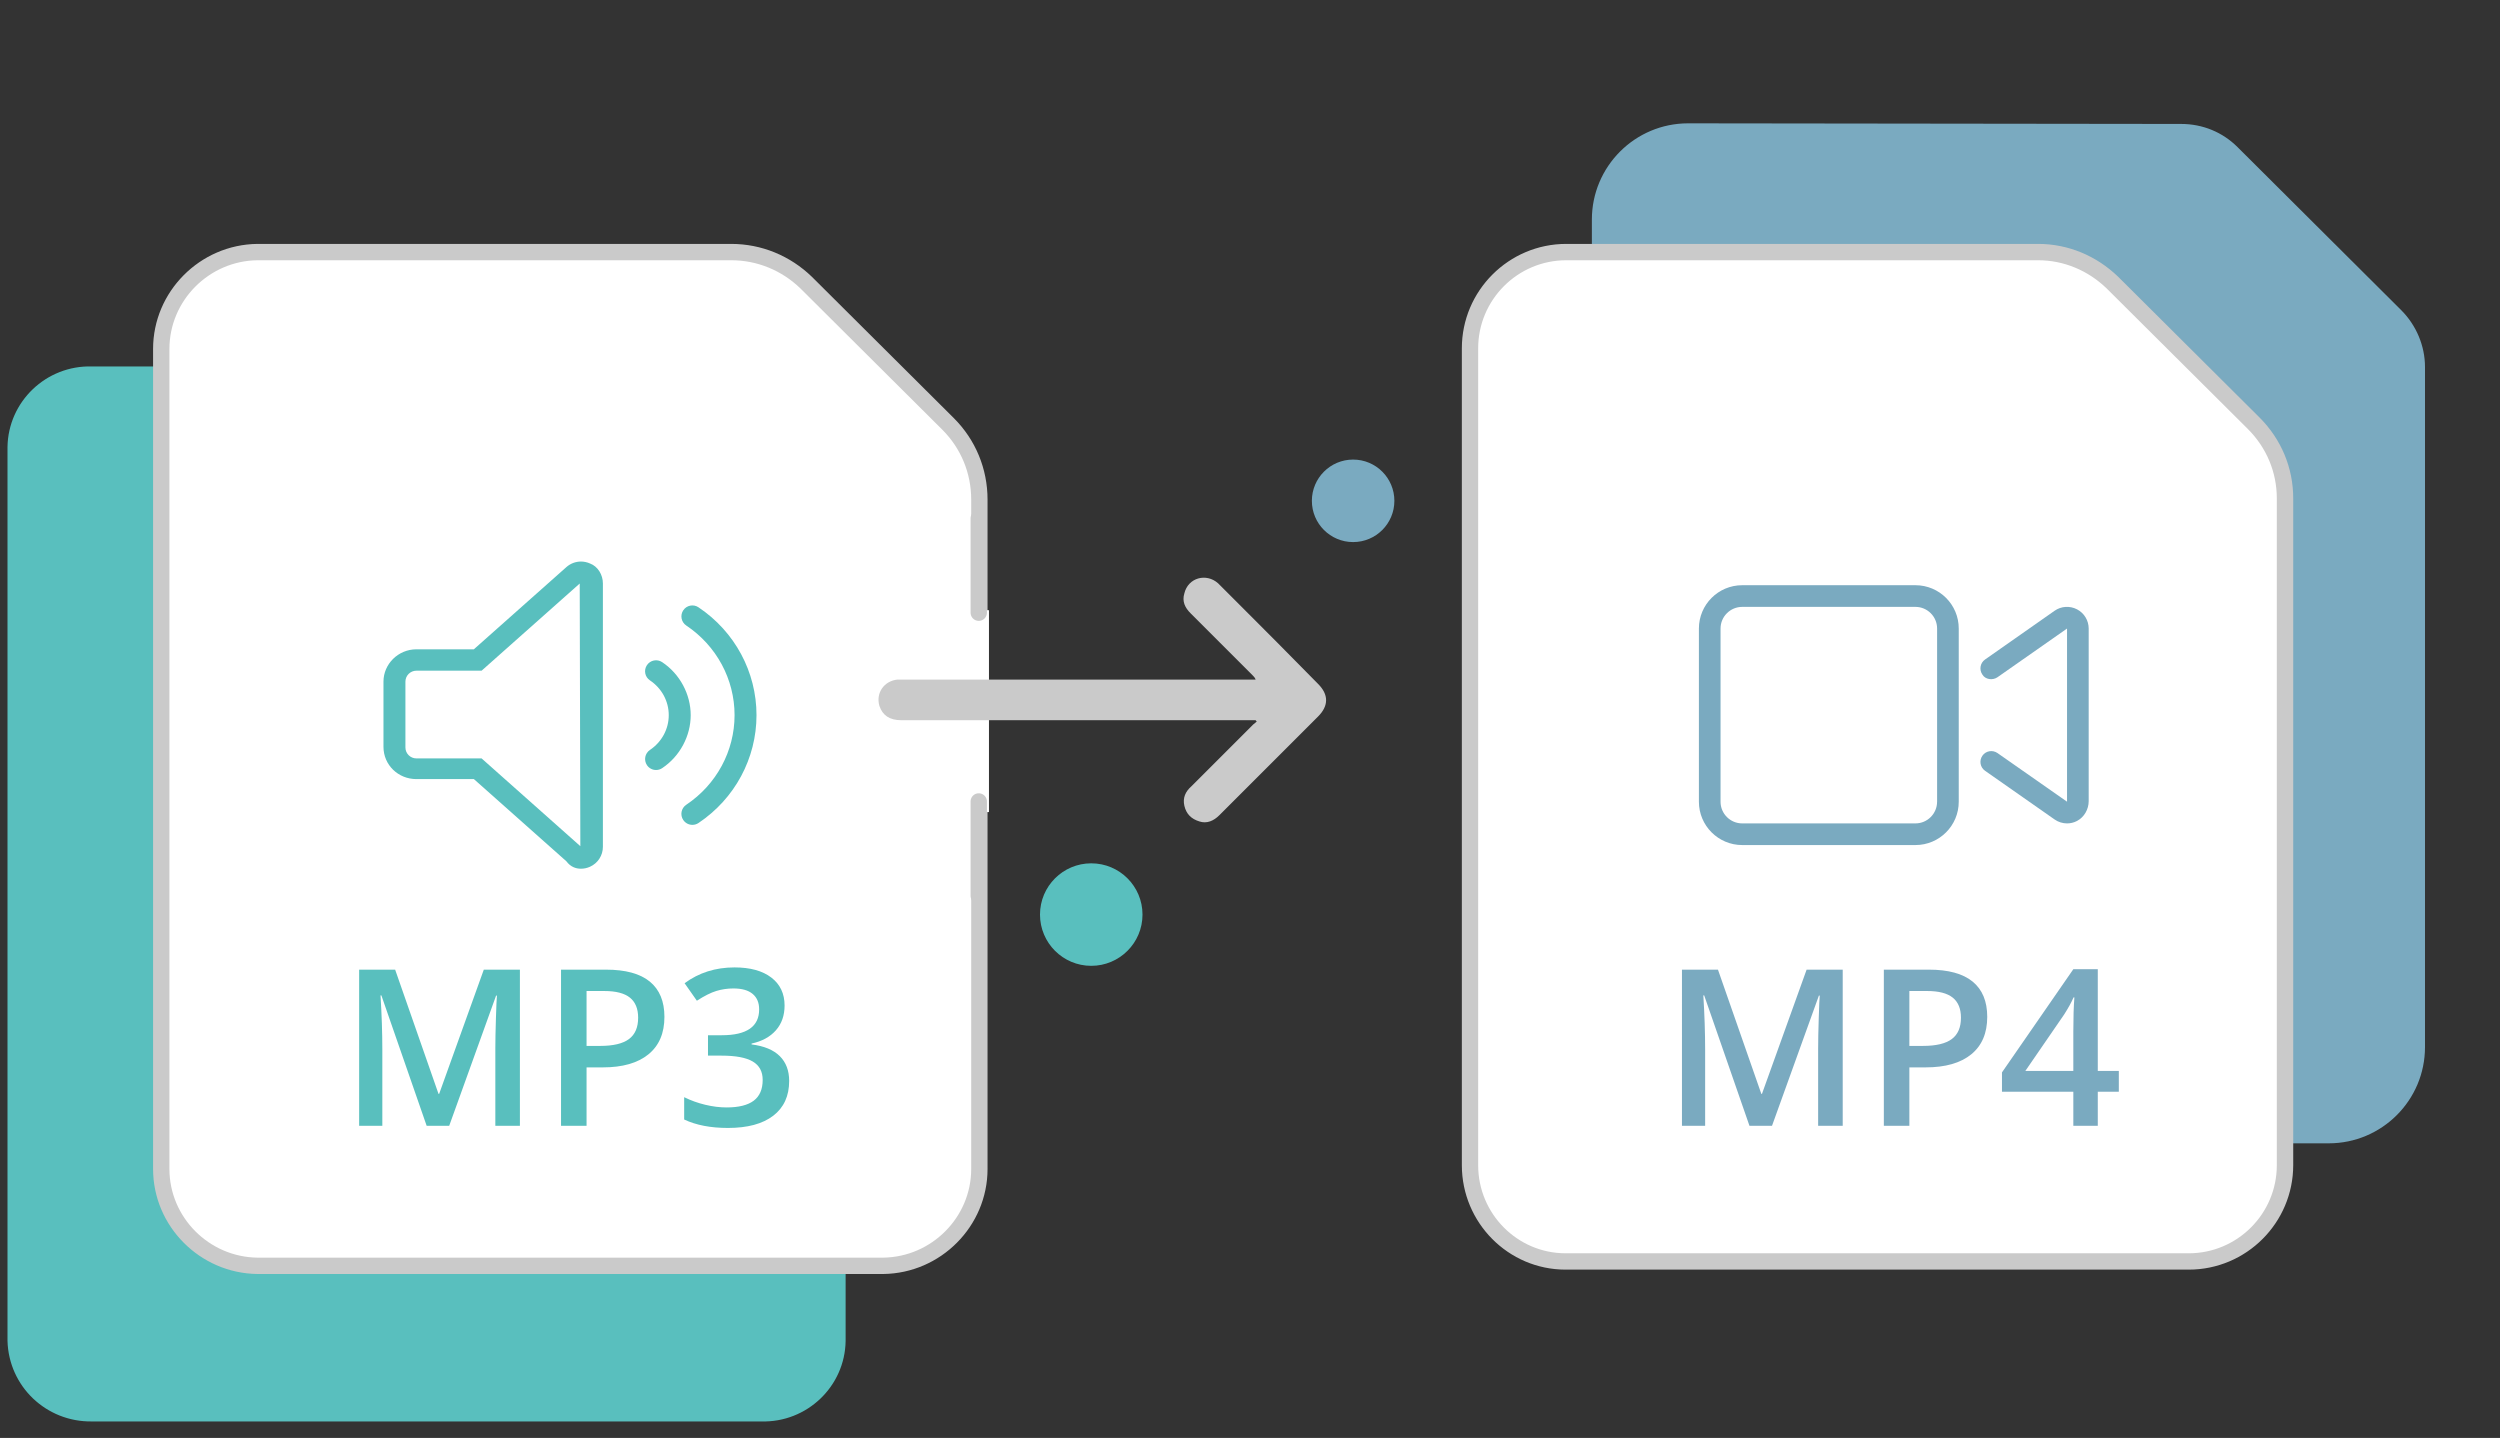<?xml version="1.0" encoding="utf-8"?>
<!-- Generator: Adobe Illustrator 16.0.2, SVG Export Plug-In . SVG Version: 6.00 Build 0)  -->
<!DOCTYPE svg PUBLIC "-//W3C//DTD SVG 1.1//EN" "http://www.w3.org/Graphics/SVG/1.1/DTD/svg11.dtd">
<svg version="1.1" id="Layer_1" xmlns="http://www.w3.org/2000/svg" xmlns:xlink="http://www.w3.org/1999/xlink" x="0px" y="0px"
	 width="612px" height="352px" viewBox="0 0 612 352" enable-background="new 0 0 612 352" xml:space="preserve">
<rect x="0" y="0" width="612" height="352" fill="#333333" stroke="none"/>
<g>
	<rect y="-7.6" fill="none" width="612" height="367.2"/>
	<path id="Path_101390" fill="#7AAAC0" d="M413.253,30.191c-13.005,0-23.563,10.557-23.563,23.562l0,0v202.572
		c0,13.005,10.56,23.562,23.563,23.562h156.825c13.005,0,23.562-10.557,23.562-23.562V89.861c0-5.202-2.142-10.252-5.813-13.924
		l-40.086-39.933c-3.675-3.672-8.568-5.661-13.771-5.661L413.253,30.191L413.253,30.191z"/>
	<rect y="-7.6" fill="none" width="612" height="367.2"/>
	<path id="Path_101359" fill="#59BFBE" d="M207.009,109.445v218.792c-0.153,11.173-9.486,20.043-20.655,19.734H22.491
		c-11.169,0.153-20.349-8.563-20.655-19.734V109.445c0.153-11.17,9.486-20.043,20.655-19.737h163.863
		C197.523,89.402,206.703,98.275,207.009,109.445z"/>
	<path fill="#FFFFFF" d="M39.474,286.16V85.424c0-13.005,10.557-23.563,23.562-23.715H179.01c6.885,0,13.464,2.754,18.36,7.497
		l34.731,34.578c4.896,4.896,7.65,11.475,7.65,18.513V286.16c0,13.005-10.557,23.563-23.562,23.715H63.036
		C50.031,309.723,39.474,299.165,39.474,286.16z"/>
	<path fill="#CACACA" d="M216.189,311.875H63.036c-14.105-0.166-25.562-11.702-25.562-25.715V85.424
		c0-14.014,11.457-25.549,25.539-25.715h115.998c7.372,0,14.386,2.863,19.751,8.061l34.75,34.598
		c5.314,5.314,8.239,12.391,8.239,19.93V286.16c0,14.013-11.457,25.549-25.539,25.715
		C216.205,311.875,216.197,311.875,216.189,311.875z M63.036,63.709C51.157,63.85,41.474,73.59,41.474,85.424V286.16
		c0,11.833,9.683,21.574,21.585,21.715h153.117c11.897-0.146,21.575-9.885,21.575-21.715V122.297c0-6.47-2.509-12.543-7.064-17.099
		l-34.728-34.575c-4.596-4.452-10.622-6.915-16.949-6.915L63.036,63.709L63.036,63.709z"/>
	<g>
		<g>
			<g>
				<g>
					<g>
						<g>
							<g>
								<g>
									<defs>
										<rect id="SVGID_1_" y="-7.6" width="612" height="367.2"/>
									</defs>
									<clipPath id="SVGID_2_">
										<use xlink:href="#SVGID_1_"  overflow="visible"/>
									</clipPath>
									
										<line id="Line_6856" clip-path="url(#SVGID_2_)" fill="none" stroke="#FFFFFF" stroke-width="5" x1="239.598" y1="149.378" x2="239.598" y2="198.797"/>
								</g>
							</g>
						</g>
					</g>
				</g>
			</g>
		</g>
	</g>
	<g>
		<g>
			<g>
				<g>
					<g>
						<g>
							<g>
								<g>
									<defs>
										<rect id="SVGID_3_" y="-7.6" width="612" height="367.2"/>
									</defs>
									<clipPath id="SVGID_4_">
										<use xlink:href="#SVGID_3_"  overflow="visible"/>
									</clipPath>
									
										<line id="Line_6857" clip-path="url(#SVGID_4_)" fill="none" stroke="#CACACA" stroke-width="4" stroke-linecap="round" x1="239.598" y1="196.195" x2="239.598" y2="219.299"/>
								</g>
							</g>
						</g>
					</g>
				</g>
			</g>
		</g>
	</g>
	<g>
		<g>
			<g>
				<g>
					<g>
						<g>
							<g>
								<g>
									<defs>
										<rect id="SVGID_5_" y="-7.6" width="612" height="367.2"/>
									</defs>
									<clipPath id="SVGID_6_">
										<use xlink:href="#SVGID_5_"  overflow="visible"/>
									</clipPath>
									
										<line id="Line_6858" clip-path="url(#SVGID_6_)" fill="none" stroke="#CACACA" stroke-width="4" stroke-linecap="round" x1="239.598" y1="126.887" x2="239.598" y2="149.99"/>
								</g>
							</g>
						</g>
					</g>
				</g>
			</g>
		</g>
	</g>
	<rect y="-7.6" fill="none" width="612" height="367.2"/>
	<g id="Path_101552">
		<path fill="#FFFFFF" d="M359.855,285.242V85.271c0-13.006,10.56-23.563,23.563-23.563h115.515c6.889,0,13.313,2.754,18.207,7.497
			l34.578,34.425c4.896,4.896,7.65,11.475,7.65,18.36v163.251c0,13.005-10.563,23.562-23.563,23.562h-152.54
			C370.26,308.805,359.855,298.247,359.855,285.242z"/>
		<path fill="#CACACA" d="M535.806,310.805H383.265c-14.011,0-25.405-11.468-25.405-25.563V85.271
			c0-14.096,11.47-25.563,25.563-25.563h115.516c7.272,0,14.232,2.863,19.604,8.061l34.598,34.444
			c5.313,5.313,8.239,12.336,8.239,19.778v163.251C561.368,299.337,549.9,310.805,535.806,310.805z M383.418,63.709
			c-11.892,0-21.563,9.673-21.563,21.563v199.971c0,11.889,9.604,21.562,21.405,21.562h152.541c11.894,0,21.563-9.673,21.563-21.562
			V121.991c0-6.373-2.512-12.392-7.064-16.946l-34.575-34.421c-4.596-4.452-10.563-6.915-16.796-6.915H383.418L383.418,63.709z"/>
	</g>
	<rect y="-7.6" fill="none" width="612" height="367.2"/>
	<rect y="-7.6" fill="none" width="612" height="367.2"/>
	<rect y="-7.6" fill="none" width="612" height="367.2"/>
	<rect y="-7.6" fill="none" width="612" height="367.2"/>
	<circle fill="#59BFBE" cx="267.138" cy="223.889" r="12.546"/>
	<rect y="-7.6" fill="none" width="612" height="367.2"/>
	<circle fill="#7AAAC0" cx="331.245" cy="122.603" r="10.098"/>
	<g enable-background="new    ">
		<path fill="#59BFBE" d="M104.446,275.599l-11.086-31.926H93.15c0.296,4.741,0.445,9.187,0.445,13.335v18.591H87.92v-38.228h8.812
			l10.616,30.409h0.157l10.93-30.409h8.838v38.228h-6.014v-18.904c0-1.9,0.048-4.376,0.144-7.426
			c0.096-3.051,0.179-4.898,0.249-5.544h-0.209l-11.479,31.874H104.446z"/>
		<path fill="#59BFBE" d="M162.65,248.929c0,3.991-1.308,7.051-3.922,9.178s-6.336,3.189-11.165,3.189h-3.974v14.303h-6.25v-38.228
			h11.008c4.776,0,8.354,0.977,10.733,2.929S162.65,245.128,162.65,248.929z M143.589,256.04h3.32c3.208,0,5.561-0.558,7.06-1.673
			c1.499-1.115,2.249-2.859,2.249-5.229c0-2.196-0.671-3.835-2.013-4.916c-1.343-1.081-3.435-1.621-6.275-1.621h-4.34V256.04z"/>
		<path fill="#59BFBE" d="M192.065,246.156c0,2.424-0.706,4.441-2.118,6.054c-1.412,1.612-3.399,2.697-5.962,3.255v0.209
			c3.068,0.384,5.369,1.339,6.903,2.863c1.534,1.525,2.301,3.553,2.301,6.079c0,3.679-1.299,6.516-3.896,8.512
			c-2.598,1.996-6.293,2.994-11.086,2.994c-4.236,0-7.81-0.688-10.721-2.066v-5.465c1.621,0.803,3.338,1.421,5.151,1.856
			c1.813,0.437,3.556,0.654,5.229,0.654c2.963,0,5.177-0.55,6.641-1.647c1.464-1.099,2.197-2.798,2.197-5.099
			c0-2.04-0.811-3.539-2.432-4.498c-1.621-0.958-4.166-1.438-7.635-1.438h-3.321v-4.994h3.373c6.101,0,9.151-2.109,9.151-6.328
			c0-1.638-0.532-2.902-1.595-3.791c-1.063-0.889-2.632-1.334-4.707-1.334c-1.447,0-2.842,0.205-4.184,0.615
			c-1.343,0.409-2.929,1.207-4.759,2.392l-3.007-4.288c3.503-2.579,7.574-3.869,12.21-3.869c3.853,0,6.859,0.828,9.021,2.483
			C190.984,240.962,192.065,243.246,192.065,246.156z"/>
	</g>
	<g enable-background="new    ">
		<path fill="#7AAAC0" d="M428.27,275.598l-11.086-31.926h-0.209c0.296,4.741,0.444,9.187,0.444,13.335v18.591h-5.675V237.37h8.813
			l10.615,30.409h0.157l10.93-30.409h8.838v38.228h-6.015v-18.904c0-1.9,0.049-4.376,0.145-7.426
			c0.096-3.051,0.179-4.898,0.248-5.544h-0.209l-11.479,31.874H428.27z"/>
		<path fill="#7AAAC0" d="M486.475,248.928c0,3.991-1.308,7.051-3.922,9.178c-2.615,2.127-6.337,3.189-11.166,3.189h-3.974v14.303
			h-6.249V237.37h11.008c4.775,0,8.354,0.977,10.733,2.929S486.475,245.127,486.475,248.928z M467.413,256.039h3.32
			c3.208,0,5.561-0.558,7.06-1.673c1.5-1.115,2.249-2.859,2.249-5.229c0-2.196-0.671-3.835-2.013-4.916
			c-1.344-1.081-3.436-1.621-6.275-1.621h-4.341V256.039z"/>
		<path fill="#7AAAC0" d="M518.688,267.257h-5.15v8.341h-5.988v-8.341h-17.467v-4.733l17.467-25.258h5.988v24.893h5.15V267.257z
			 M507.549,262.158v-9.597c0-3.416,0.087-6.214,0.262-8.394h-0.209c-0.488,1.151-1.256,2.546-2.301,4.184l-9.492,13.807H507.549z"
			/>
	</g>
	<path fill="#CACACA" d="M307.377,176.306c-0.459,0-0.768,0-1.227,0c-28.458,0-57.066,0-85.524,0c-2.907,0-4.59-1.224-5.355-3.519
		c-0.918-3.213,1.224-6.12,4.437-6.426c0.459,0,0.918,0,1.377,0c28.305,0,56.61,0,84.915,0c0.459,0,0.765,0,1.377,0
		c-0.153-0.459-0.459-0.766-0.768-1.071c-5.047-5.049-10.098-10.099-15.146-15.147c-1.377-1.377-2.142-2.906-1.53-4.896
		c0.918-3.825,5.355-5.05,8.262-2.448c1.377,1.377,2.754,2.754,4.131,4.131c6.885,6.885,13.614,13.617,20.349,20.502
		c2.604,2.602,2.604,5.355,0,7.957c-8.105,8.108-16.218,16.218-24.174,24.173c-1.377,1.377-3.06,2.143-4.896,1.524
		c-1.989-0.606-3.213-1.836-3.672-3.821c-0.459-1.986,0.306-3.521,1.683-4.74c5.049-5.053,10.098-10.104,15.146-15.147
		c0.312-0.306,0.612-0.459,0.918-0.765C307.53,176.611,307.53,176.459,307.377,176.306z"/>
	<g>
		<path fill="#59BFBE" d="M144.436,137.943c-0.706-0.315-1.465-0.478-2.211-0.478c-1.288,0-2.568,0.468-3.571,1.358l-22.659,20.128
			h-14.058c-4.459,0-8.063,3.607-8.063,7.906v15.966c0,4.444,3.604,7.901,8.063,7.901h14.069l22.648,20.125
			c0.995,1.34,2.276,1.813,3.564,1.813c0.747,0,1.5-0.158,2.208-0.479c1.943-0.869,3.163-2.781,3.163-4.896v-64.451
			C147.591,140.727,146.367,138.658,144.436,137.943z M117.896,185.659h-15.959c-1.486,0-2.691-1.203-2.691-2.681v-16.112
			c0-1.479,1.205-2.681,2.691-2.681h15.959l24.02-21.339l0.153,64.3L117.896,185.659z"/>
		<path fill="#59BFBE" d="M170.986,148.666c-1.226-0.828-2.897-0.499-3.723,0.735c-0.826,1.23-0.497,2.903,0.735,3.726
			c7.405,4.956,11.823,13.16,11.823,21.941c0,8.778-4.423,16.986-11.828,21.938c-1.234,0.825-1.563,2.494-0.735,3.727
			c0.526,0.771,1.361,1.191,2.236,1.191c0.515,0,1.032-0.145,1.491-0.449c8.902-5.961,14.206-15.832,14.206-26.406
			C185.192,164.495,179.888,154.621,170.986,148.666z"/>
		<path fill="#59BFBE" d="M162.095,162.092c-1.231-0.826-2.902-0.496-3.728,0.741c-0.821,1.233-0.499,2.897,0.74,3.722
			c2.887,1.934,4.604,5.102,4.604,8.516c0,3.406-1.722,6.58-4.598,8.509c-1.236,0.824-1.562,2.494-0.738,3.729
			c0.515,0.772,1.373,1.19,2.224,1.19c0.517,0,1.032-0.146,1.496-0.453c4.383-2.923,6.989-7.922,6.989-12.975
			C169.082,170.012,166.476,165.011,162.095,162.092z"/>
	</g>
	<g>
		<path fill="#7AAAC0" d="M468.901,143.261h-42.408c-5.853,0-10.602,4.746-10.602,10.604v42.402c0,5.854,4.749,10.603,10.602,10.603
			h42.408c5.854,0,10.599-4.748,10.599-10.603v-42.402C479.507,148.006,474.75,143.261,468.901,143.261z M474.202,196.266h-0.005
			c0,2.926-2.38,5.303-5.299,5.303h-42.405c-2.921,0-5.304-2.377-5.304-5.301v-42.401c0-2.922,2.381-5.301,5.304-5.301h42.408
			c2.922,0,5.301,2.379,5.301,5.301V196.266L474.202,196.266z"/>
		<path fill="#7AAAC0" d="M508.455,149.164c-1.75-0.907-3.874-0.788-5.488,0.35l-17.03,11.937c-1.194,0.835-1.486,2.491-0.648,3.689
			c0.69,1.195,2.479,1.482,3.688,0.653l17.034-11.926v42.389l-17.031-11.91c-1.205-0.835-2.85-0.547-3.689,0.653
			c-0.837,1.201-0.551,2.854,0.646,3.688l17.035,11.924c0.909,0.637,1.979,0.959,3.043,0.959c0.84,0,1.681-0.197,2.446-0.604
			c1.753-0.919,2.85-2.854,2.85-4.842v-42.259C511.305,151.876,510.208,150.082,508.455,149.164z"/>
	</g>
</g>
</svg>
